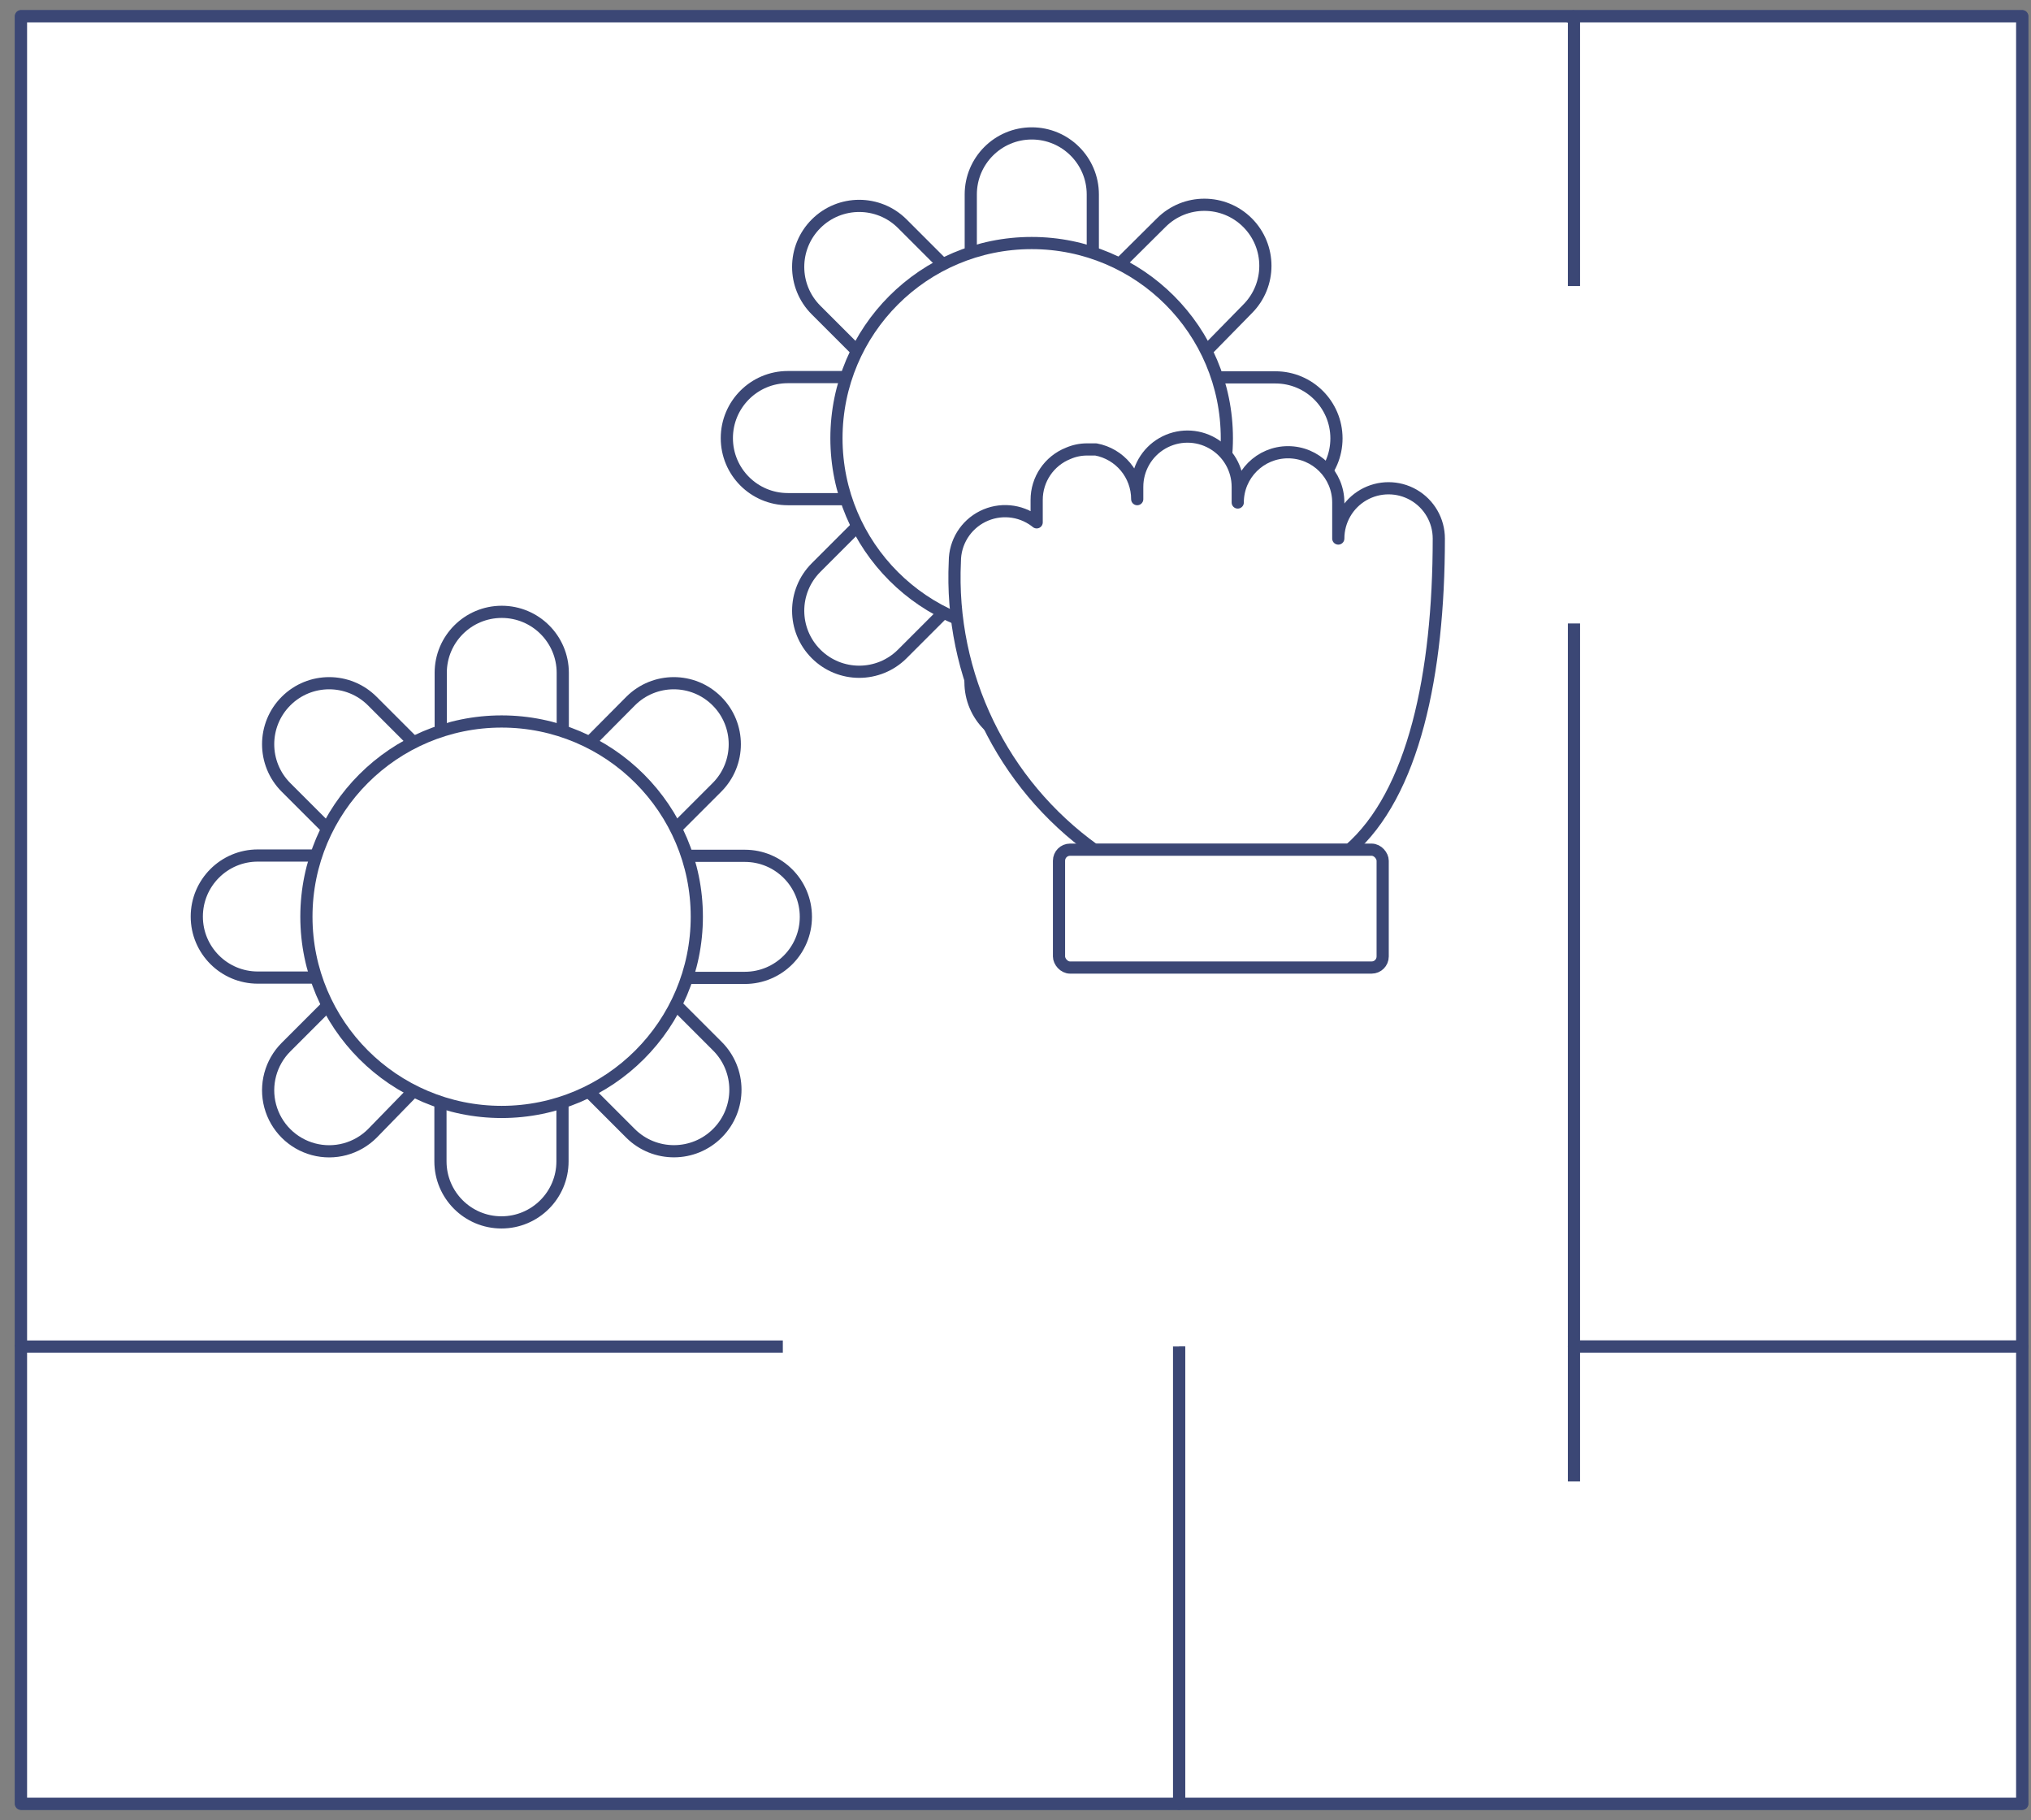 <?xml version="1.0" encoding="UTF-8"?>
<svg width="125px" height="112px" viewBox="0 0 125 112" version="1.1" xmlns="http://www.w3.org/2000/svg" xmlns:xlink="http://www.w3.org/1999/xlink">
    <rect x="0" y="0" width="125" height="112" fill="#808080" stroke="none"/>
    <!-- Generator: Sketch 47 (45396) - http://www.bohemiancoding.com/sketch -->
    <title>Easy to Use</title>
    <desc>Created with Sketch.</desc>
    <defs></defs>
    <g id="Page-1" stroke="none" stroke-width="1" fill="none" fill-rule="evenodd" stroke-linejoin="round">
        <g id="Easy-to-Use" transform="translate(1, 1)" stroke-width="0.75" stroke="#3B4775" fill-rule="nonzero" fill="#FFFFFF">
            <g id="Layer_1-2">
                <rect id="Rectangle-path" x="0.292" y="0" width="123.166" height="110"></rect>
                <polyline id="Shape" points="0.292 81.864 0.292 0 95.872 0"></polyline>
                <polyline id="Shape" points="95.872 37.366 95.872 81.864 123.458 81.864 123.458 0 95.872 0 95.872 16.603"></polyline>
                <path d="M26.125,44 L26.125,40.408 C26.125,38.334 27.806,36.652 29.88,36.652 C31.955,36.652 33.636,38.334 33.636,40.408 L33.636,44" id="Shape"></path>
                <path d="M35.286,44.688 L37.812,42.144 C39.279,40.677 41.657,40.677 43.123,42.144 C44.59,43.61 44.59,45.988 43.123,47.455 L40.58,49.998" id="Shape"></path>
                <path d="M41.25,51.666 L44.842,51.666 C46.916,51.666 48.598,53.347 48.598,55.421 C48.598,57.495 46.916,59.177 44.842,59.177 L41.25,59.177" id="Shape"></path>
                <path d="M40.597,60.827 L43.141,63.37 C44.626,64.842 44.638,67.239 43.166,68.724 C41.695,70.21 39.298,70.221 37.812,68.75 L35.269,66.206" id="Shape"></path>
                <path d="M33.619,66.825 L33.619,70.469 C33.619,72.543 31.937,74.224 29.863,74.224 C27.789,74.224 26.108,72.543 26.108,70.469 L26.108,66.825" id="Shape"></path>
                <path d="M24.458,66.138 L21.914,68.75 C20.965,69.699 19.583,70.069 18.287,69.722 C16.991,69.375 15.978,68.362 15.631,67.067 C15.284,65.771 15.654,64.388 16.603,63.439 L19.147,60.895" id="Shape"></path>
                <path d="M18.459,59.159 L14.867,59.159 C12.793,59.159 11.112,57.478 11.112,55.404 C11.112,53.33 12.793,51.648 14.867,51.648 L18.459,51.648" id="Shape"></path>
                <path d="M19.147,49.998 L16.603,47.455 C15.137,45.988 15.137,43.61 16.603,42.144 C18.07,40.677 20.447,40.677 21.914,42.144 L24.458,44.688" id="Shape"></path>
                <circle id="Oval" cx="29.872" cy="55.413" r="12.014"></circle>
                <path d="M58.747,14.558 L58.747,10.966 C58.747,8.892 60.428,7.21 62.502,7.21 C64.576,7.21 66.258,8.892 66.258,10.966 L66.258,14.558" id="Shape"></path>
                <path d="M67.908,15.245 L70.469,12.702 C71.935,11.235 74.313,11.235 75.78,12.702 C77.246,14.168 77.246,16.546 75.78,18.012 L73.219,20.625" id="Shape"></path>
                <path d="M73.906,22.223 L77.498,22.223 C79.573,22.223 81.254,23.905 81.254,25.979 C81.254,28.053 79.573,29.734 77.498,29.734 L73.906,29.734" id="Shape"></path>
                <path d="M73.219,31.384 L75.763,33.928 C77.229,35.39 77.233,37.764 75.771,39.23 C74.309,40.697 71.935,40.701 70.469,39.239 L67.925,36.695" id="Shape"></path>
                <path d="M66.241,37.383 L66.241,40.975 C66.241,43.049 64.559,44.73 62.485,44.73 C60.411,44.73 58.73,43.049 58.73,40.975 L58.73,37.383" id="Shape"></path>
                <path d="M57.08,36.695 L54.536,39.239 C53.069,40.706 50.692,40.706 49.225,39.239 C47.758,37.772 47.758,35.395 49.225,33.928 L51.769,31.384" id="Shape"></path>
                <path d="M51.081,29.717 L47.489,29.717 C45.415,29.717 43.734,28.036 43.734,25.962 C43.734,23.888 45.415,22.206 47.489,22.206 L51.081,22.206" id="Shape"></path>
                <path d="M51.769,20.625 L49.225,18.081 C47.758,16.615 47.758,14.237 49.225,12.77 C50.692,11.304 53.069,11.304 54.536,12.77 L57.08,15.314" id="Shape"></path>
                <circle id="Oval" cx="62.494" cy="25.97" r="12.014"></circle>
                <polyline id="Shape" points="71.569 81.864 71.569 110 123.458 110 123.458 81.864 95.872 81.864 95.872 90.166"></polyline>
                <polyline id="Shape" points="71.569 81.864 71.569 110 0.292 110 0.292 81.864 47.18 81.864"></polyline>
                <path d="M62.717,31.075 C61.78,30.372 60.525,30.259 59.477,30.783 C58.429,31.307 57.767,32.378 57.767,33.55 C57.433,40.543 60.669,47.229 66.361,51.305 L82.036,51.305 C86.006,47.867 87.553,40.477 87.553,32.141 C87.553,31.035 86.963,30.014 86.006,29.461 C85.049,28.909 83.87,28.909 82.912,29.461 C81.955,30.014 81.366,31.035 81.366,32.141 L81.366,29.923 C81.366,28.215 79.981,26.83 78.272,26.83 C76.563,26.83 75.178,28.215 75.178,29.923 L75.178,28.961 C75.178,27.856 74.588,26.834 73.631,26.282 C72.674,25.729 71.495,25.729 70.537,26.282 C69.58,26.834 68.991,27.856 68.991,28.961 L68.991,29.717 C68.991,28.218 67.921,26.931 66.447,26.658 L65.897,26.658 C65.501,26.658 65.108,26.74 64.745,26.898 C63.569,27.365 62.799,28.504 62.803,29.769 L62.803,31.144 L62.717,31.075 Z" id="Shape"></path>
                <rect id="Rectangle-path" x="64.178" y="51.288" width="19.92" height="7.253" rx="0.68"></rect>
            </g>
        </g>
    </g>
</svg>